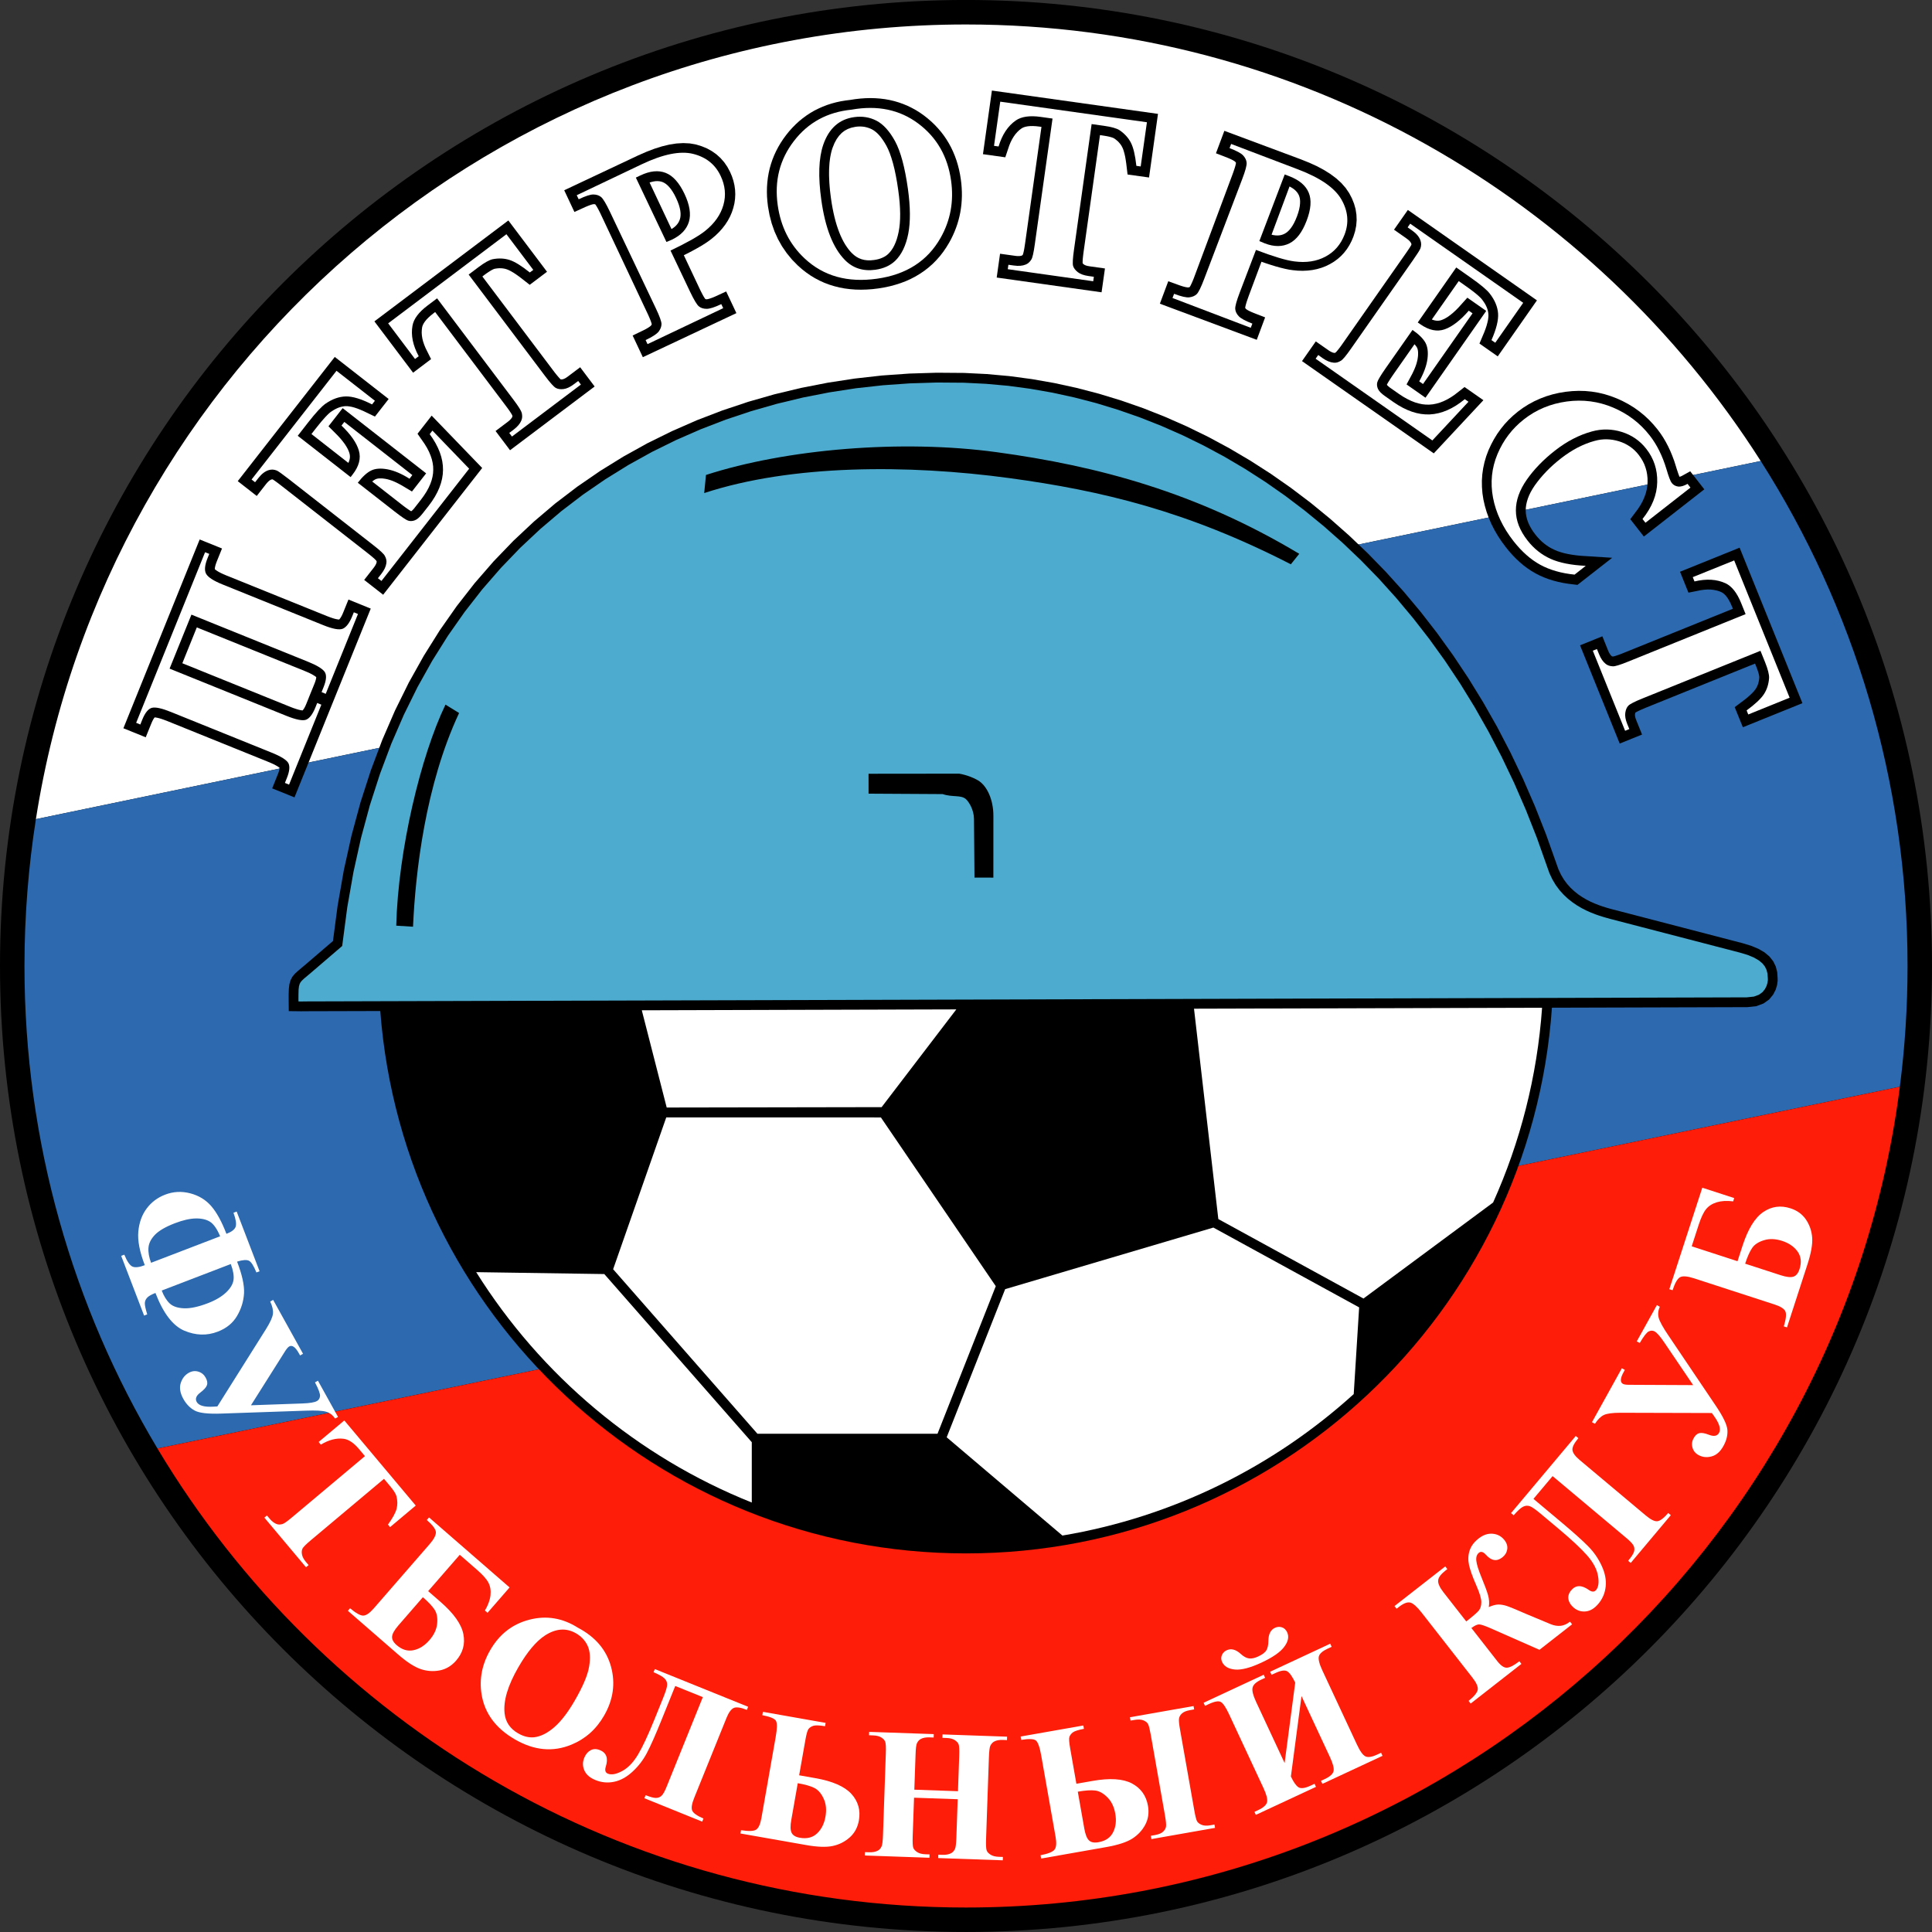 <?xml version="1.0" encoding="UTF-8"?>
<svg xmlns="http://www.w3.org/2000/svg" xmlns:xlink="http://www.w3.org/1999/xlink" width="296.69pt" height="296.69pt" viewBox="0 0 296.69 296.69" version="1.1">
<rect x="0" y="0" width="296.69" height="296.69" fill="#333333" stroke="none"/>
<g id="surface1">
<path style=" stroke:none;fill-rule:nonzero;fill:rgb(100%,100%,100%);fill-opacity:1;" d="M 3.77 129.859 C 12.883 58.172 74.121 2.727 148.277 2.727 C 198.559 2.727 249.352 35.961 275.531 74.711 "/>
<path style=" stroke:none;fill-rule:nonzero;fill:rgb(0%,0%,0%);fill-opacity:1;" d="M 148.348 -0.004 C 230.262 -0.004 296.691 66.43 296.691 148.344 C 296.691 230.258 230.262 296.688 148.348 296.688 C 66.43 296.688 0 230.258 0 148.344 C 0 66.43 66.43 -0.004 148.348 -0.004 "/>
<path style=" stroke:none;fill-rule:nonzero;fill:rgb(100%,100%,100%);fill-opacity:1;" d="M 148.348 3.758 C 76.176 3.758 16.344 56.66 5.512 125.793 L 270.387 70.793 C 244.723 30.496 199.652 3.758 148.348 3.758 "/>
<path style=" stroke:none;fill-rule:nonzero;fill:rgb(17.651%,41.185%,68.164%);fill-opacity:1;" d="M 292.934 148.344 C 292.934 119.809 284.66 93.203 270.387 70.793 L 5.512 125.793 C 4.359 133.141 3.758 140.672 3.758 148.344 C 3.758 175.426 11.215 200.77 24.18 222.441 L 291.754 166.883 C 292.531 160.812 292.934 154.625 292.934 148.344 "/>
<path style=" stroke:none;fill-rule:nonzero;fill:rgb(99.609%,11.377%,3.137%);fill-opacity:1;" d="M 24.18 222.441 C 49.43 264.656 95.59 292.93 148.348 292.93 C 221.906 292.93 282.648 237.969 291.754 166.883 "/>
<path style=" stroke:none;fill-rule:nonzero;fill:rgb(0%,0%,0%);fill-opacity:1;" d="M 272.98 150.176 L 272.918 149.293 L 272.699 148.422 L 272.301 147.613 L 271.723 146.883 L 270.961 146.246 L 270.023 145.703 L 268.902 145.238 L 267.594 144.84 L 247.629 139.648 L 247.168 139.523 L 246.652 139.375 L 246.098 139.199 L 245.504 138.992 L 244.891 138.75 L 244.262 138.473 L 243.625 138.148 L 242.992 137.773 L 242.371 137.355 L 241.77 136.875 L 241.195 136.344 L 240.656 135.742 L 240.16 135.074 L 239.719 134.336 L 239.332 133.516 L 238.996 132.57 L 237.418 128.129 L 235.711 123.805 L 233.887 119.609 L 231.949 115.547 L 229.902 111.613 L 227.746 107.816 L 225.492 104.148 L 223.137 100.617 L 220.691 97.219 L 218.156 93.953 L 215.535 90.824 L 212.828 87.832 L 210.051 84.977 L 207.195 82.254 L 204.273 79.672 L 201.285 77.223 L 198.238 74.918 L 195.137 72.75 L 191.98 70.723 L 188.773 68.832 L 185.527 67.082 L 182.238 65.477 L 178.914 64.012 L 175.559 62.684 L 172.172 61.504 L 168.766 60.465 L 165.34 59.57 L 161.898 58.82 L 158.445 58.215 L 154.984 57.754 L 151.523 57.441 L 148.062 57.27 L 143.848 57.238 L 139.641 57.367 L 135.441 57.664 L 131.266 58.133 L 127.117 58.77 L 123.004 59.574 L 118.93 60.551 L 114.902 61.703 L 110.93 63.031 L 107.02 64.531 L 103.18 66.215 L 99.414 68.07 L 95.734 70.113 L 92.145 72.332 L 88.648 74.738 L 85.258 77.324 L 81.984 80.102 L 78.828 83.062 L 75.793 86.215 L 72.895 89.551 L 70.137 93.082 L 67.527 96.805 L 65.074 100.719 L 62.777 104.824 L 60.652 109.129 L 58.703 113.629 L 56.938 118.328 L 55.359 123.223 L 53.98 128.316 L 52.805 133.613 L 51.844 139.109 L 51.133 144.508 L 46.836 148.191 L 46.219 148.707 L 45.703 149.145 L 45.262 149.555 L 44.887 150.012 L 44.609 150.547 L 44.438 151.16 L 44.355 151.863 L 44.328 152.695 L 44.328 153.367 L 44.344 155.273 L 46.246 155.297 L 46.906 155.289 L 58.398 155.258 C 61.93 201.84 100.859 238.551 148.344 238.551 C 196.004 238.551 235.035 201.57 238.324 154.75 L 268.328 154.664 L 269.684 154.52 L 270.812 154.102 L 271.684 153.484 L 272.293 152.742 L 272.688 151.977 L 272.902 151.25 L 272.988 150.621 "/>
<path style=" stroke:none;fill-rule:nonzero;fill:rgb(100%,100%,100%);fill-opacity:1;" d="M 146.859 155.008 L 135.387 170.02 L 102.383 170.078 L 98.559 155.145 Z M 146.859 155.008 "/>
<path style=" stroke:none;fill-rule:nonzero;fill:rgb(100%,100%,100%);fill-opacity:1;" d="M 115.449 230.738 C 97.871 223.707 83.062 211.215 73.129 195.359 L 92.801 195.652 L 115.449 221.473 "/>
<path style=" stroke:none;fill-rule:nonzero;fill:rgb(100%,100%,100%);fill-opacity:1;" d="M 116.312 220.172 L 94.156 194.91 L 102.316 171.594 L 135.277 171.602 L 152.918 197.512 L 143.973 220.172 "/>
<path style=" stroke:none;fill-rule:nonzero;fill:rgb(100%,100%,100%);fill-opacity:1;" d="M 207.887 214.086 C 195.613 225.207 180.203 232.941 163.152 235.809 L 145.379 220.719 L 154.359 197.969 L 186.332 188.512 L 208.719 200.77 "/>
<path style=" stroke:none;fill-rule:nonzero;fill:rgb(100%,100%,100%);fill-opacity:1;" d="M 229.289 184.668 L 209.383 199.41 L 187.094 187.207 L 183.359 154.902 L 236.812 154.754 C 236.059 165.348 233.445 175.426 229.289 184.668 "/>
<path style=" stroke:none;fill-rule:nonzero;fill:rgb(29.81%,66.992%,80.859%);fill-opacity:1;" d="M 271.426 150.934 L 271.484 150.527 L 271.48 150.242 L 271.43 149.531 L 271.281 148.941 L 271.027 148.422 L 270.641 147.938 L 270.098 147.484 L 269.355 147.055 L 268.395 146.652 L 267.188 146.289 L 247.238 141.102 L 246.762 140.969 L 246.219 140.812 L 245.621 140.625 L 244.98 140.402 L 244.309 140.137 L 243.613 139.828 L 242.902 139.465 L 242.188 139.047 L 241.48 138.566 L 240.785 138.016 L 240.121 137.395 L 239.488 136.695 L 238.91 135.914 L 238.391 135.047 L 237.938 134.086 L 237.578 133.074 L 236.012 128.656 L 234.324 124.379 L 232.52 120.234 L 230.602 116.219 L 228.578 112.336 L 226.449 108.582 L 224.223 104.961 L 221.902 101.473 L 219.488 98.121 L 216.984 94.902 L 214.398 91.812 L 211.734 88.859 L 208.992 86.043 L 206.18 83.363 L 203.297 80.816 L 200.355 78.406 L 197.355 76.133 L 194.297 73.996 L 191.191 72 L 188.035 70.141 L 184.84 68.422 L 181.605 66.84 L 178.336 65.398 L 175.031 64.094 L 171.703 62.934 L 168.355 61.91 L 164.988 61.035 L 161.605 60.297 L 158.215 59.703 L 154.816 59.246 L 151.418 58.941 L 148.02 58.773 L 143.863 58.742 L 139.715 58.871 L 135.578 59.164 L 131.465 59.621 L 127.379 60.25 L 123.324 61.043 L 119.312 62.008 L 115.348 63.141 L 111.438 64.445 L 107.594 65.926 L 103.816 67.578 L 100.113 69.402 L 96.492 71.41 L 92.965 73.594 L 89.531 75.953 L 86.203 78.496 L 82.984 81.227 L 79.883 84.133 L 76.906 87.23 L 74.055 90.508 L 71.348 93.98 L 68.781 97.637 L 66.367 101.484 L 64.109 105.527 L 62.02 109.762 L 60.098 114.195 L 58.359 118.824 L 56.801 123.648 L 55.441 128.676 L 54.281 133.906 L 53.328 139.336 L 52.547 145.273 L 47.809 149.336 L 47.188 149.859 L 46.703 150.266 L 46.363 150.586 L 46.148 150.848 L 46.016 151.105 L 45.914 151.453 L 45.855 151.973 L 45.836 152.719 L 45.832 153.367 L 45.836 153.789 L 46.246 153.797 L 46.898 153.785 L 268.242 153.16 L 269.34 153.043 L 270.105 152.762 L 270.648 152.371 L 271.027 151.91 L 271.281 151.414 "/>
<path style=" stroke:none;fill-rule:nonzero;fill:rgb(0%,0%,0%);fill-opacity:1;" d="M 108.141 75.719 C 121.574 71.309 139.402 71.305 155.023 73.422 C 169.172 75.344 182.273 78.461 198.23 86.656 L 199.52 85.047 C 183.75 75.59 168.566 71.551 153.035 69.438 C 138.441 67.449 120.766 68.941 108.414 72.938 "/>
<path style=" stroke:none;fill-rule:nonzero;fill:rgb(0%,0%,0%);fill-opacity:1;" d="M 68.41 108.207 C 64.629 116.047 61.145 130.547 60.848 142.152 L 63.426 142.312 C 63.805 133.848 65.332 120.539 70.5 109.496 "/>
<path style=" stroke:none;fill-rule:nonzero;fill:rgb(0%,0%,0%);fill-opacity:1;" d="M 133.383 121.879 L 144.758 121.945 C 146.273 122.461 147.562 122.035 148.332 122.719 C 148.797 123.137 149.559 124.359 149.57 125.754 L 149.648 134.77 L 152.547 134.773 L 152.551 125.281 C 152.555 122.816 151.578 120.684 150.219 119.855 C 149.559 119.453 148.441 119.004 147.305 118.809 L 133.379 118.824 "/>
<path style=" stroke:none;fill-rule:nonzero;fill:rgb(100%,100%,100%);fill-opacity:1;" d="M 33.805 189.852 C 33.336 188.719 32.812 187.977 32.254 187.621 C 31.691 187.266 30.961 187.098 30.055 187.113 C 29.152 187.133 28.082 187.375 26.844 187.852 C 25.422 188.398 24.406 188.992 23.793 189.625 C 23.184 190.262 22.852 190.922 22.801 191.605 C 22.746 192.293 22.879 193.059 23.199 193.922 Z M 24.836 198.184 C 25.164 199.043 25.574 199.703 26.055 200.16 C 26.531 200.613 27.262 200.867 28.246 200.91 C 29.227 200.953 30.457 200.691 31.93 200.125 C 33.105 199.676 34.035 199.121 34.719 198.477 C 35.398 197.832 35.781 197.184 35.863 196.535 C 35.945 195.891 35.805 195.078 35.441 194.113 Z M 36.344 186.051 L 39.863 195.223 L 39.375 195.406 C 38.969 194.402 38.594 193.801 38.246 193.617 C 37.898 193.43 37.289 193.469 36.41 193.742 C 37.18 195.746 37.535 197.363 37.477 198.582 C 37.41 199.805 37.059 200.969 36.41 202.07 C 35.766 203.18 34.777 203.984 33.441 204.496 C 31.766 205.145 30.051 205.086 28.293 204.344 C 26.539 203.594 25.066 201.664 23.871 198.555 C 23.25 198.793 22.82 199.039 22.594 199.289 C 22.355 199.547 22.242 199.836 22.242 200.152 C 22.238 200.477 22.363 201.039 22.609 201.844 L 22.129 202.031 L 18.609 192.859 L 19.09 192.676 C 19.531 193.746 19.961 194.359 20.379 194.52 C 20.797 194.68 21.414 194.605 22.234 194.289 C 21.445 192.234 21.113 190.512 21.242 189.125 C 21.367 187.738 21.797 186.562 22.523 185.586 C 23.246 184.617 24.199 183.902 25.363 183.457 C 26.613 182.977 27.895 182.91 29.215 183.254 C 30.531 183.598 31.605 184.254 32.445 185.223 C 33.281 186.191 34.059 187.613 34.773 189.477 C 35.57 189.172 36.039 188.809 36.188 188.387 C 36.332 187.961 36.223 187.246 35.855 186.238 "/>
<path style=" stroke:none;fill-rule:nonzero;fill:rgb(100%,100%,100%);fill-opacity:1;" d="M 48.828 212.031 L 51.91 217.594 L 51.453 217.844 C 51.09 217.297 50.621 216.945 50.051 216.785 C 49.48 216.625 48.465 216.574 47 216.629 L 33.988 217.078 C 31.957 217.152 30.59 216.996 29.887 216.609 C 29.18 216.223 28.602 215.625 28.148 214.812 C 27.656 213.922 27.527 213.113 27.754 212.391 C 27.984 211.672 28.398 211.148 28.996 210.812 C 29.477 210.547 29.965 210.488 30.457 210.637 C 30.953 210.785 31.328 211.094 31.586 211.562 C 31.828 212 31.895 212.387 31.777 212.719 C 31.66 213.051 31.332 213.418 30.781 213.836 C 30.129 214.32 29.941 214.805 30.207 215.289 C 30.523 215.855 31.375 216.098 32.762 216.016 L 33.379 215.98 L 40.879 204.055 C 41.504 203.047 41.852 202.277 41.914 201.758 C 41.973 201.238 41.84 200.605 41.492 199.871 L 41.945 199.617 L 46.539 207.898 L 46.082 208.152 L 45.906 207.836 C 45.371 206.871 44.875 206.512 44.418 206.766 C 44.246 206.863 44.047 207.094 43.809 207.457 L 38.539 215.805 L 46.48 215.523 C 47.574 215.48 48.301 215.363 48.668 215.156 C 48.945 215.008 49.105 214.75 49.145 214.398 C 49.184 214.047 48.926 213.344 48.371 212.285 "/>
<path style=" stroke:none;fill-rule:nonzero;fill:rgb(100%,100%,100%);fill-opacity:1;" d="M 63.844 231.203 L 59.902 234.512 L 59.578 234.125 C 60.297 233.129 60.734 232.328 60.898 231.719 C 61.062 231.102 61.055 230.457 60.883 229.773 C 60.785 229.391 60.449 228.863 59.879 228.184 L 58.969 227.098 L 47.746 236.516 C 47.004 237.141 46.57 237.574 46.453 237.809 C 46.336 238.051 46.309 238.348 46.371 238.699 C 46.43 239.062 46.637 239.449 46.98 239.863 L 47.391 240.344 L 46.992 240.676 L 40.598 233.059 L 40.996 232.727 L 41.402 233.211 C 41.754 233.633 42.117 233.906 42.48 234.039 C 42.738 234.141 43.031 234.141 43.367 234.043 C 43.605 233.98 44.09 233.645 44.82 233.031 L 56.043 223.613 L 55.16 222.559 C 54.34 221.578 53.535 221.039 52.746 220.945 C 51.645 220.809 50.488 221.113 49.273 221.848 L 48.934 221.438 L 52.875 218.133 "/>
<path style=" stroke:none;fill-rule:nonzero;fill:rgb(100%,100%,100%);fill-opacity:1;" d="M 64.941 245.277 L 61.184 249.602 C 60.59 250.289 60.266 250.848 60.215 251.293 C 60.164 251.734 60.391 252.18 60.906 252.629 C 61.73 253.344 62.598 253.609 63.5 253.414 C 64.402 253.227 65.215 252.711 65.941 251.875 C 66.641 251.074 67.039 250.234 67.129 249.355 C 67.223 248.484 67.098 247.77 66.754 247.215 C 66.406 246.672 65.801 246.023 64.941 245.277 M 65.887 233.027 L 78.254 243.777 L 74.871 247.668 L 74.469 247.32 C 74.961 246.484 75.242 245.703 75.324 244.977 C 75.402 244.242 75.293 243.602 75.008 243.047 C 74.723 242.496 74.129 241.824 73.223 241.043 L 70.605 238.762 L 65.75 244.344 L 67.645 245.992 C 69.688 247.77 70.859 249.418 71.156 250.941 C 71.457 252.461 71.082 253.82 70.039 255.016 C 69.328 255.832 68.48 256.336 67.5 256.523 C 66.52 256.707 65.547 256.637 64.586 256.309 C 63.625 255.98 62.465 255.227 61.109 254.047 L 53.422 247.363 L 53.762 246.977 C 54.66 247.73 55.332 248.105 55.777 248.102 C 56.219 248.098 56.766 247.723 57.414 246.977 L 65.945 237.164 C 66.652 236.352 66.977 235.719 66.934 235.254 C 66.887 234.797 66.422 234.188 65.543 233.422 "/>
<path style=" stroke:none;fill-rule:nonzero;fill:rgb(100%,100%,100%);fill-opacity:1;" d="M 88.465 250.828 C 86.957 249.957 85.371 250.07 83.695 251.152 C 82.332 252.043 80.965 253.672 79.602 256.031 C 77.98 258.84 77.277 261.195 77.488 263.109 C 77.633 264.445 78.328 265.469 79.566 266.184 C 80.398 266.664 81.211 266.863 82.004 266.789 C 83.008 266.676 84.039 266.172 85.098 265.258 C 86.148 264.355 87.203 262.984 88.258 261.16 C 89.516 258.984 90.254 257.238 90.469 255.926 C 90.688 254.613 90.613 253.555 90.242 252.742 C 89.871 251.941 89.281 251.301 88.465 250.828 M 88.762 249.969 C 91.441 251.383 93.129 253.379 93.832 255.945 C 94.527 258.52 94.176 261.023 92.762 263.469 C 91.559 265.555 89.891 267.039 87.754 267.918 C 84.918 269.09 82.027 268.82 79.074 267.113 C 76.117 265.406 74.406 263.086 73.945 260.141 C 73.586 257.82 74.027 255.566 75.285 253.395 C 76.695 250.949 78.703 249.395 81.305 248.727 C 83.91 248.055 86.395 248.469 88.762 249.969 "/>
<path style=" stroke:none;fill-rule:nonzero;fill:rgb(100%,100%,100%);fill-opacity:1;" d="M 114.691 262.582 C 113.738 262.199 113.062 262.102 112.664 262.293 C 112.262 262.484 111.898 262.992 111.566 263.812 L 106.617 276.062 C 106.238 276.996 106.133 277.656 106.301 278.047 C 106.465 278.434 107.039 278.844 108.027 279.262 L 107.832 279.742 L 98.953 276.148 L 99.148 275.676 C 99.855 275.961 100.379 276.102 100.715 276.102 C 101.051 276.105 101.344 275.992 101.578 275.777 C 101.816 275.562 102.074 275.113 102.352 274.426 L 107.93 260.621 L 103.695 258.91 L 101.57 264.172 C 100.684 266.371 99.953 268.023 99.375 269.129 C 98.805 270.238 98.059 271.215 97.156 272.047 C 96.25 272.891 95.305 273.41 94.324 273.617 C 93.344 273.824 92.387 273.742 91.453 273.363 C 90.602 273.02 90.035 272.531 89.746 271.895 C 89.461 271.262 89.449 270.617 89.715 269.953 C 89.934 269.406 90.258 269.02 90.688 268.785 C 91.113 268.547 91.594 268.543 92.129 268.762 C 93.129 269.164 93.43 270.004 93.031 271.285 C 92.852 271.855 92.957 272.215 93.348 272.375 C 93.891 272.598 94.617 272.469 95.531 271.98 C 96.441 271.496 97.254 270.652 97.973 269.453 C 98.688 268.254 99.535 266.434 100.52 264 L 101.863 260.676 C 102.242 259.734 102.441 259.078 102.453 258.719 C 102.461 258.355 102.328 258.031 102.055 257.758 C 101.777 257.48 101.219 257.16 100.363 256.797 L 100.559 256.312 L 114.887 262.102 "/>
<path style=" stroke:none;fill-rule:nonzero;fill:rgb(100%,100%,100%);fill-opacity:1;" d="M 122.508 273.84 L 121.516 279.48 C 121.355 280.375 121.367 281.023 121.555 281.43 C 121.738 281.836 122.164 282.102 122.836 282.219 C 123.91 282.406 124.789 282.191 125.465 281.559 C 126.141 280.926 126.57 280.07 126.762 278.984 C 126.949 277.934 126.859 277.012 126.484 276.211 C 126.117 275.41 125.641 274.863 125.059 274.57 C 124.48 274.277 123.629 274.035 122.508 273.84 M 122.723 272.625 L 125.188 273.059 C 127.859 273.527 129.711 274.344 130.754 275.492 C 131.793 276.641 132.172 277.996 131.895 279.562 C 131.707 280.629 131.238 281.496 130.492 282.16 C 129.746 282.824 128.879 283.266 127.883 283.477 C 126.895 283.691 125.508 283.645 123.738 283.328 L 113.707 281.562 L 113.797 281.055 C 114.961 281.238 115.727 281.215 116.105 280.98 C 116.48 280.75 116.758 280.148 116.93 279.176 L 119.121 266.738 C 119.355 265.418 119.363 264.582 119.145 264.238 C 118.926 263.898 118.23 263.617 117.066 263.395 L 117.16 262.879 L 126.789 264.578 L 126.699 265.09 C 125.812 264.941 125.215 264.922 124.895 265.027 C 124.578 265.133 124.336 265.293 124.168 265.5 C 124.008 265.703 123.844 266.262 123.684 267.176 "/>
<path style=" stroke:none;fill-rule:nonzero;fill:rgb(100%,100%,100%);fill-opacity:1;" d="M 140.367 276.066 L 140.16 281.945 C 140.129 282.918 140.156 283.523 140.254 283.77 C 140.355 284.02 140.559 284.238 140.863 284.43 C 141.172 284.629 141.59 284.734 142.121 284.754 L 142.75 284.773 L 142.73 285.289 L 132.809 284.941 L 132.824 284.426 L 133.457 284.445 C 134.008 284.465 134.453 284.383 134.797 284.199 C 135.043 284.078 135.238 283.859 135.379 283.547 C 135.492 283.328 135.566 282.742 135.598 281.785 L 136.031 269.297 C 136.066 268.332 136.035 267.723 135.938 267.473 C 135.848 267.227 135.645 267.008 135.34 266.816 C 135.035 266.625 134.613 266.52 134.086 266.5 L 133.453 266.477 L 133.469 265.957 L 143.395 266.301 L 143.379 266.824 L 142.746 266.801 C 142.199 266.781 141.75 266.863 141.406 267.047 C 141.16 267.172 140.961 267.387 140.812 267.703 C 140.699 267.922 140.629 268.508 140.598 269.461 L 140.41 274.836 L 147.113 275.07 L 147.301 269.691 C 147.336 268.723 147.305 268.113 147.211 267.867 C 147.113 267.621 146.91 267.402 146.605 267.211 C 146.289 267.016 145.871 266.91 145.34 266.895 L 144.719 266.871 L 144.738 266.348 L 154.656 266.695 L 154.637 267.219 L 154.02 267.195 C 153.461 267.176 153.012 267.254 152.68 267.438 C 152.434 267.566 152.234 267.781 152.078 268.094 C 151.973 268.316 151.898 268.898 151.863 269.852 L 151.43 282.34 C 151.395 283.309 151.426 283.918 151.52 284.164 C 151.613 284.414 151.816 284.629 152.129 284.824 C 152.441 285.02 152.855 285.125 153.395 285.145 L 154.012 285.164 L 153.992 285.68 L 144.074 285.336 L 144.094 284.82 L 144.711 284.84 C 145.27 284.859 145.719 284.773 146.055 284.59 C 146.297 284.473 146.496 284.254 146.652 283.938 C 146.762 283.719 146.832 283.137 146.867 282.18 L 147.07 276.301 "/>
<path style=" stroke:none;fill-rule:nonzero;fill:rgb(100%,100%,100%);fill-opacity:1;" d="M 186.496 280.191 L 185.895 280.297 C 185.32 280.402 184.859 280.375 184.508 280.223 C 184.152 280.07 183.918 279.875 183.801 279.633 C 183.684 279.391 183.547 278.836 183.395 277.961 L 181.223 265.656 C 181.066 264.793 181.012 264.219 181.055 263.93 C 181.09 263.648 181.242 263.375 181.5 263.133 C 181.762 262.887 182.188 262.715 182.777 262.613 L 183.379 262.504 L 183.289 261.992 L 173.523 263.711 L 173.613 264.227 L 174.223 264.121 C 174.789 264.02 175.254 264.047 175.609 264.195 C 175.961 264.348 176.199 264.539 176.312 264.781 C 176.434 265.02 176.57 265.574 176.727 266.453 L 178.895 278.754 C 179.047 279.621 179.102 280.199 179.062 280.484 C 179.023 280.773 178.875 281.035 178.609 281.285 C 178.355 281.523 177.93 281.703 177.34 281.809 L 176.73 281.914 L 176.82 282.422 L 186.59 280.699 Z M 165.512 275.141 L 166.508 280.785 C 166.664 281.68 166.895 282.285 167.211 282.602 C 167.523 282.922 168.016 283.023 168.688 282.902 C 169.762 282.715 170.512 282.211 170.93 281.383 C 171.348 280.562 171.465 279.609 171.27 278.52 C 171.086 277.473 170.684 276.633 170.062 276.012 C 169.441 275.387 168.805 275.031 168.16 274.961 C 167.516 274.883 166.633 274.945 165.512 275.141 M 165.297 273.926 L 167.766 273.492 C 170.434 273.02 172.453 273.152 173.824 273.875 C 175.191 274.602 176.016 275.746 176.289 277.312 C 176.477 278.375 176.336 279.352 175.863 280.234 C 175.387 281.113 174.719 281.82 173.859 282.363 C 173.004 282.902 171.684 283.328 169.906 283.645 L 159.887 285.41 L 159.793 284.902 C 160.949 284.676 161.66 284.391 161.938 284.039 C 162.215 283.699 162.27 283.039 162.098 282.062 L 159.902 269.629 C 159.672 268.309 159.391 267.52 159.066 267.273 C 158.746 267.027 157.996 267 156.824 267.188 L 156.734 266.672 L 166.363 264.977 L 166.457 265.488 C 165.574 265.656 165.004 265.84 164.738 266.047 C 164.477 266.254 164.309 266.484 164.223 266.738 C 164.137 266.984 164.18 267.566 164.34 268.48 "/>
<path style=" stroke:none;fill-rule:nonzero;fill:rgb(100%,100%,100%);fill-opacity:1;" d="M 198.902 258.395 L 197.273 270.742 L 192.875 261.309 C 192.422 260.332 192.246 259.621 192.355 259.16 C 192.457 258.707 192.902 258.297 193.684 257.934 L 194.281 257.656 L 194.059 257.184 L 184.832 261.488 L 185.051 261.961 L 185.621 261.695 C 186.527 261.27 187.152 261.164 187.492 261.375 C 187.84 261.586 188.258 262.207 188.738 263.238 L 194.016 274.562 C 194.496 275.59 194.68 276.316 194.574 276.754 C 194.465 277.191 194.012 277.598 193.211 277.973 L 192.641 278.238 L 192.855 278.703 L 202.09 274.402 L 201.871 273.934 L 201.273 274.211 C 200.375 274.629 199.742 274.707 199.367 274.441 C 198.996 274.176 198.625 273.633 198.238 272.809 L 199.867 260.461 L 204.223 269.805 C 204.703 270.832 204.887 271.555 204.789 271.992 C 204.684 272.426 204.238 272.832 203.43 273.207 L 202.859 273.477 L 203.078 273.941 L 212.309 269.637 L 212.09 269.168 L 211.488 269.445 C 210.707 269.812 210.113 269.906 209.707 269.73 C 209.305 269.551 208.855 268.934 208.363 267.871 L 203.082 256.551 C 202.598 255.52 202.418 254.789 202.535 254.359 C 202.648 253.938 203.105 253.539 203.902 253.168 L 204.496 252.891 L 204.277 252.418 L 195.047 256.723 L 195.27 257.195 L 195.84 256.93 C 196.703 256.527 197.316 256.434 197.688 256.664 C 198.055 256.891 198.457 257.465 198.902 258.395 M 193.727 255.316 C 191.996 256.125 190.629 256.477 189.633 256.383 C 188.637 256.285 187.988 255.895 187.672 255.219 C 187.512 254.871 187.496 254.527 187.633 254.188 C 187.773 253.844 188.02 253.59 188.379 253.422 C 189.066 253.105 189.797 253.301 190.574 254.02 C 191.004 254.406 191.418 254.629 191.816 254.68 C 192.211 254.727 192.68 254.629 193.215 254.379 C 193.84 254.09 194.258 253.773 194.465 253.445 C 194.668 253.109 194.777 252.621 194.781 251.977 C 194.789 250.957 195.121 250.289 195.785 249.98 C 196.141 249.812 196.492 249.789 196.855 249.902 C 197.211 250.012 197.48 250.273 197.664 250.664 C 197.973 251.328 197.832 252.066 197.227 252.879 C 196.633 253.695 195.465 254.508 193.727 255.316 "/>
<path style=" stroke:none;fill-rule:nonzero;fill:rgb(100%,100%,100%);fill-opacity:1;" d="M 214.148 246.637 L 221.941 240.551 L 222.262 240.961 L 222.008 241.156 C 221.273 241.734 220.883 242.246 220.852 242.711 C 220.812 243.172 221.086 243.773 221.672 244.527 L 225.168 249 C 226.195 248.195 226.84 247.637 227.094 247.324 C 227.348 247.016 227.477 246.586 227.48 246.047 C 227.484 245.504 227.234 244.66 226.73 243.512 C 226.141 242.168 225.766 241.113 225.594 240.344 C 225.426 239.574 225.453 238.84 225.672 238.145 C 225.895 237.441 226.352 236.816 227.07 236.258 C 227.773 235.703 228.504 235.465 229.238 235.531 C 229.98 235.602 230.582 235.93 231.039 236.516 C 231.395 236.973 231.535 237.445 231.457 237.934 C 231.379 238.422 231.125 238.836 230.699 239.168 C 229.855 239.824 229.027 239.691 228.199 238.773 C 227.789 238.312 227.43 238.199 227.121 238.445 C 226.793 238.699 226.652 239.109 226.711 239.668 C 226.77 240.23 227.039 241.098 227.527 242.281 C 228.004 243.438 228.336 244.328 228.512 244.953 C 228.691 245.578 228.73 246.188 228.629 246.793 C 229.191 246.539 229.676 246.41 230.082 246.402 C 230.484 246.398 230.906 246.465 231.355 246.609 C 231.801 246.754 232.844 247.18 234.488 247.898 L 238.141 249.422 C 238.691 249.648 239.207 249.723 239.688 249.668 C 240.168 249.605 240.641 249.395 241.102 249.031 L 241.422 249.438 L 236.41 253.355 L 228.844 250.02 C 227.988 249.648 227.422 249.461 227.148 249.453 C 226.875 249.441 226.477 249.625 225.953 250.004 L 229.91 255.07 C 230.477 255.793 230.98 256.137 231.434 256.102 C 231.891 256.062 232.52 255.738 233.32 255.113 L 233.637 255.52 L 225.844 261.609 L 225.527 261.199 C 226.375 260.512 226.84 259.945 226.926 259.496 C 227.004 259.043 226.738 258.426 226.121 257.637 L 218.301 247.629 C 217.613 246.75 217.047 246.246 216.602 246.109 C 216.148 245.977 215.547 246.203 214.789 246.797 L 214.469 247.047 "/>
<path style=" stroke:none;fill-rule:nonzero;fill:rgb(100%,100%,100%);fill-opacity:1;" d="M 242.383 220.855 C 241.723 221.641 241.418 222.254 241.477 222.691 C 241.535 223.133 241.906 223.637 242.582 224.207 L 252.703 232.699 C 253.477 233.348 254.07 233.652 254.492 233.613 C 254.91 233.578 255.48 233.156 256.184 232.348 L 256.578 232.68 L 250.422 240.016 L 250.027 239.684 C 250.52 239.098 250.812 238.645 250.918 238.324 C 251.023 238.004 251.008 237.691 250.879 237.402 C 250.742 237.109 250.398 236.727 249.832 236.25 L 238.426 226.68 L 235.488 230.176 L 239.84 233.824 C 241.652 235.352 243 236.555 243.871 237.441 C 244.754 238.328 245.449 239.336 245.965 240.457 C 246.484 241.578 246.688 242.637 246.578 243.633 C 246.477 244.633 246.102 245.516 245.453 246.289 C 244.863 246.992 244.227 247.383 243.527 247.457 C 242.836 247.531 242.219 247.344 241.676 246.887 C 241.223 246.508 240.949 246.082 240.863 245.602 C 240.77 245.125 240.91 244.664 241.281 244.219 C 241.977 243.395 242.863 243.371 243.965 244.145 C 244.449 244.492 244.824 244.504 245.098 244.18 C 245.477 243.73 245.578 243 245.395 241.984 C 245.219 240.965 244.668 239.934 243.746 238.879 C 242.828 237.828 241.359 236.457 239.352 234.77 L 236.602 232.465 C 235.828 231.812 235.262 231.418 234.922 231.297 C 234.578 231.18 234.23 231.207 233.887 231.383 C 233.535 231.559 233.059 231.996 232.445 232.695 L 232.047 232.359 L 241.984 220.52 "/>
<path style=" stroke:none;fill-rule:nonzero;fill:rgb(100%,100%,100%);fill-opacity:1;" d="M 251.352 205.984 L 254.438 200.422 L 254.891 200.676 C 254.621 201.273 254.57 201.859 254.734 202.422 C 254.902 202.992 255.398 203.887 256.219 205.094 L 263.496 215.891 C 264.637 217.578 265.227 218.82 265.273 219.621 C 265.32 220.426 265.121 221.23 264.664 222.047 C 264.176 222.938 263.559 223.477 262.824 223.66 C 262.094 223.852 261.43 223.777 260.828 223.445 C 260.348 223.176 260.039 222.797 259.906 222.297 C 259.766 221.801 259.828 221.324 260.09 220.855 C 260.332 220.414 260.625 220.156 260.969 220.078 C 261.312 220.004 261.801 220.086 262.445 220.336 C 263.203 220.629 263.711 220.531 263.984 220.047 C 264.297 219.48 264.051 218.629 263.246 217.5 L 262.887 216.992 L 248.801 216.953 C 247.613 216.957 246.777 217.07 246.305 217.293 C 245.828 217.516 245.367 217.965 244.93 218.648 L 244.473 218.398 L 249.062 210.117 L 249.52 210.371 L 249.344 210.688 C 248.809 211.648 248.766 212.258 249.227 212.516 C 249.398 212.609 249.699 212.656 250.133 212.66 L 260.012 212.707 L 255.555 206.125 C 254.941 205.219 254.453 204.664 254.09 204.461 C 253.812 204.309 253.512 204.305 253.191 204.461 C 252.871 204.613 252.414 205.207 251.809 206.238 "/>
<path style=" stroke:none;fill-rule:nonzero;fill:rgb(100%,100%,100%);fill-opacity:1;" d="M 267.996 194.059 L 273.445 195.828 C 274.309 196.109 274.953 196.188 275.383 196.059 C 275.809 195.934 276.133 195.551 276.344 194.898 C 276.68 193.863 276.586 192.961 276.055 192.203 C 275.52 191.449 274.734 190.906 273.684 190.562 C 272.672 190.234 271.742 190.191 270.898 190.453 C 270.059 190.703 269.445 191.102 269.078 191.637 C 268.707 192.168 268.348 192.977 267.996 194.059 M 256.352 197.977 L 261.414 182.391 L 266.316 183.984 L 266.152 184.492 C 265.195 184.363 264.367 184.414 263.664 184.621 C 262.961 184.836 262.41 185.184 262.012 185.664 C 261.613 186.145 261.23 186.953 260.859 188.09 L 259.789 191.391 L 266.824 193.68 L 267.598 191.293 C 268.438 188.715 269.5 186.992 270.781 186.125 C 272.062 185.254 273.461 185.07 274.973 185.562 C 276 185.895 276.797 186.48 277.352 187.309 C 277.906 188.145 278.219 189.062 278.289 190.078 C 278.363 191.086 278.121 192.453 277.566 194.16 L 274.422 203.848 L 273.93 203.688 C 274.273 202.566 274.355 201.805 274.176 201.391 C 274 200.988 273.445 200.629 272.504 200.324 L 260.141 196.305 C 259.113 195.973 258.402 195.918 257.992 196.141 C 257.594 196.367 257.211 197.027 256.848 198.137 "/>
<path style=" stroke:none;fill-rule:nonzero;fill:rgb(0%,0%,0%);fill-opacity:1;" d="M 48.562 104.008 L 48.547 104.16 L 48.5 104.379 L 48.418 104.656 L 48.289 105 L 47.426 107.121 L 47.43 107.121 L 47.039 108.09 L 46.906 108.398 L 46.785 108.641 L 46.672 108.832 L 46.57 108.977 L 46.492 109.07 L 46.469 109.094 L 46.375 109.09 L 46.148 109.055 L 45.84 108.984 L 45.465 108.871 L 45.027 108.723 L 44.52 108.527 L 28 101.852 L 30.223 96.348 L 46.742 103.02 L 47.176 103.203 L 47.551 103.371 L 47.875 103.535 L 48.141 103.688 L 48.355 103.824 L 48.512 103.938 L 48.562 103.984 Z M 52.727 94.008 L 52.586 94.34 L 52.457 94.602 L 52.336 94.812 L 52.223 94.977 L 52.133 95.086 L 52.082 95.137 L 51.984 95.133 L 51.762 95.102 L 51.461 95.039 L 51.09 94.93 L 50.656 94.781 L 50.148 94.586 L 34.742 88.363 L 34.293 88.172 L 33.91 87.992 L 33.59 87.824 L 33.332 87.668 L 33.141 87.535 L 33.02 87.434 L 32.992 87.402 L 32.988 87.379 L 32.992 87.266 L 33.02 87.09 L 33.074 86.855 L 33.16 86.574 L 33.285 86.23 L 34.094 84.23 L 30.664 82.844 L 18.949 111.836 L 22.379 113.223 L 23.238 111.105 L 23.379 110.781 L 23.504 110.531 L 23.621 110.34 L 23.715 110.211 L 23.758 110.164 L 23.922 110.184 L 24.16 110.227 L 24.465 110.301 L 24.824 110.41 L 25.234 110.555 L 25.703 110.734 L 41.109 116.961 L 41.602 117.168 L 42.02 117.359 L 42.367 117.539 L 42.641 117.699 L 42.84 117.836 L 42.93 117.91 L 42.922 118.004 L 42.902 118.164 L 42.852 118.371 L 42.773 118.629 L 42.652 118.941 L 41.797 121.066 L 45.223 122.449 L 50.855 108.504 L 51.309 107.383 L 56.934 93.461 L 53.512 92.07 "/>
<path style=" stroke:none;fill-rule:nonzero;fill:rgb(0%,0%,0%);fill-opacity:1;" d="M 64.117 66.609 L 65.211 68.18 L 65.582 68.793 L 65.887 69.387 L 66.129 69.969 L 66.316 70.531 L 66.441 71.078 L 66.516 71.617 L 66.531 72.148 L 66.504 72.68 L 66.418 73.219 L 66.281 73.762 L 66.082 74.324 L 65.82 74.906 L 65.496 75.5 L 65.105 76.105 L 64.637 76.746 L 63.723 77.914 L 63.586 78.09 L 63.469 78.223 L 63.367 78.328 L 63.277 78.41 L 63.211 78.469 L 63.18 78.488 L 63.168 78.492 L 63.137 78.504 L 63.133 78.504 L 63.109 78.492 L 62.965 78.406 L 62.762 78.273 L 62.508 78.098 L 62.211 77.883 L 61.871 77.629 L 61.488 77.328 L 57.16 73.945 L 57.219 73.895 L 57.395 73.762 L 57.547 73.664 L 57.66 73.602 L 57.766 73.559 L 57.895 73.52 L 58.047 73.488 L 58.227 73.469 L 58.441 73.465 L 58.684 73.469 L 58.949 73.5 L 59.238 73.543 L 59.539 73.609 L 59.852 73.699 L 60.188 73.812 L 60.535 73.953 L 60.902 74.121 L 61.285 74.316 L 61.688 74.535 L 63.262 75.48 L 65.441 72.691 L 52.621 62.676 L 50.441 65.465 L 51.867 66.891 L 52.277 67.34 L 52.637 67.777 L 52.945 68.188 L 53.199 68.582 L 53.402 68.945 L 53.555 69.289 L 53.66 69.594 L 53.719 69.855 L 53.738 70.102 L 53.727 70.352 L 53.672 70.617 L 53.578 70.91 L 53.496 71.086 L 47.828 66.652 L 48.504 65.785 L 48.926 65.258 L 49.309 64.789 L 49.664 64.379 L 49.98 64.023 L 50.266 63.73 L 50.508 63.496 L 50.707 63.324 L 50.867 63.211 L 51.176 63.008 L 51.477 62.836 L 51.773 62.691 L 52.055 62.578 L 52.332 62.492 L 52.605 62.426 L 52.867 62.387 L 53.125 62.371 L 53.387 62.379 L 53.691 62.418 L 54.043 62.484 L 54.445 62.594 L 54.887 62.742 L 55.371 62.934 L 55.898 63.164 L 57.578 63.973 L 59.684 61.273 L 51.41 54.812 L 36.512 73.887 L 39.426 76.164 L 40.855 74.336 L 41.008 74.152 L 41.141 74.012 L 41.262 73.895 L 41.367 73.805 L 41.469 73.742 L 41.559 73.688 L 41.637 73.652 L 41.715 73.629 L 41.742 73.621 L 41.766 73.617 L 41.785 73.613 L 41.801 73.613 L 41.855 73.621 L 41.898 73.637 L 41.957 73.672 L 42.086 73.754 L 42.258 73.875 L 42.469 74.027 L 42.715 74.211 L 42.992 74.422 L 43.309 74.668 L 56.434 84.922 L 56.773 85.191 L 57.07 85.434 L 57.316 85.645 L 57.516 85.824 L 57.664 85.973 L 57.758 86.07 L 57.777 86.094 L 57.781 86.102 L 57.816 86.164 L 57.836 86.211 L 57.844 86.238 L 57.848 86.254 L 57.848 86.266 L 57.828 86.367 L 57.809 86.445 L 57.781 86.535 L 57.73 86.641 L 57.664 86.773 L 57.586 86.906 L 57.488 87.047 L 57.363 87.219 L 55.926 89.055 L 58.84 91.332 L 74.047 71.867 L 66.289 63.828 "/>
<path style=" stroke:none;fill-rule:nonzero;fill:rgb(0%,0%,0%);fill-opacity:1;" d="M 87.227 57.805 L 87.059 57.926 L 86.914 58.02 L 86.785 58.098 L 86.668 58.152 L 86.566 58.195 L 86.484 58.227 L 86.422 58.242 L 86.352 58.254 L 86.27 58.258 L 86.195 58.262 L 86.141 58.262 L 86.102 58.258 L 86.094 58.25 L 85.984 58.145 L 85.832 57.98 L 85.648 57.77 L 85.434 57.512 L 85.191 57.207 L 84.922 56.852 L 74.074 42.457 L 74.371 42.23 L 74.691 41.996 L 74.98 41.801 L 75.238 41.633 L 75.465 41.496 L 75.652 41.398 L 75.805 41.328 L 75.91 41.289 L 75.977 41.273 L 76.211 41.234 L 76.465 41.203 L 76.707 41.191 L 76.938 41.195 L 77.16 41.211 L 77.375 41.242 L 77.582 41.285 L 77.781 41.344 L 77.992 41.422 L 78.238 41.531 L 78.523 41.684 L 78.84 41.867 L 79.191 42.098 L 79.57 42.363 L 79.984 42.672 L 81.348 43.738 L 84.004 41.734 L 78.066 33.855 L 57.496 49.352 L 63.438 57.234 L 66.199 55.148 L 65.355 53.457 L 65.145 52.945 L 64.977 52.453 L 64.859 51.984 L 64.789 51.535 L 64.758 51.102 L 64.773 50.688 L 64.82 50.293 L 64.871 50.082 L 64.957 49.867 L 65.086 49.625 L 65.262 49.363 L 65.496 49.074 L 65.793 48.77 L 66.148 48.449 L 66.578 48.105 L 66.824 47.918 L 77.672 62.312 L 77.934 62.664 L 78.156 62.973 L 78.344 63.246 L 78.488 63.469 L 78.594 63.648 L 78.656 63.766 L 78.668 63.797 L 78.68 63.848 L 78.688 63.902 L 78.688 63.969 L 78.68 63.988 L 78.637 64.082 L 78.594 64.156 L 78.539 64.234 L 78.465 64.324 L 78.371 64.43 L 78.262 64.539 L 78.129 64.656 L 77.965 64.785 L 76.102 66.188 L 78.324 69.141 L 91.316 59.352 L 89.094 56.398 "/>
<path style=" stroke:none;fill-rule:nonzero;fill:rgb(0%,0%,0%);fill-opacity:1;" d="M 101.246 27.832 L 101.512 27.883 L 101.754 27.961 L 101.992 28.074 L 102.234 28.227 L 102.488 28.434 L 102.746 28.695 L 103.016 29.023 L 103.289 29.418 L 103.559 29.879 L 103.824 30.406 L 104.066 30.953 L 104.254 31.465 L 104.387 31.934 L 104.473 32.359 L 104.512 32.742 L 104.512 33.078 L 104.48 33.375 L 104.414 33.648 L 104.316 33.91 L 104.195 34.152 L 104.039 34.383 L 103.848 34.609 L 103.617 34.828 L 103.336 35.039 L 103.121 35.18 L 99.754 28.031 L 99.926 27.973 L 100.309 27.879 L 100.648 27.824 L 100.961 27.812 Z M 109.809 45.543 L 109.504 45.672 L 109.23 45.773 L 108.996 45.852 L 108.801 45.91 L 108.652 45.941 L 108.566 45.957 L 108.465 45.957 L 108.414 45.949 L 108.371 45.941 L 108.344 45.934 L 108.32 45.926 L 108.289 45.887 L 108.195 45.754 L 108.07 45.559 L 107.926 45.305 L 107.762 44.988 L 107.574 44.621 L 107.371 44.195 L 105.012 39.191 L 105.496 38.953 L 106.309 38.531 L 107.047 38.125 L 107.719 37.738 L 108.316 37.363 L 108.852 36.996 L 109.312 36.645 L 109.898 36.148 L 110.441 35.621 L 110.934 35.066 L 111.379 34.488 L 111.77 33.883 L 112.109 33.254 L 112.391 32.602 L 112.613 31.926 L 112.781 31.234 L 112.879 30.535 L 112.914 29.836 L 112.883 29.137 L 112.785 28.441 L 112.625 27.754 L 112.398 27.07 L 112.109 26.391 L 111.703 25.633 L 111.215 24.922 L 110.652 24.277 L 110.02 23.703 L 109.324 23.211 L 108.57 22.793 L 107.762 22.461 L 106.887 22.191 L 105.938 22.023 L 104.922 21.973 L 103.871 22.035 L 102.785 22.203 L 101.656 22.477 L 100.48 22.848 L 99.266 23.312 L 98.008 23.863 L 86.645 29.219 L 88.211 32.551 L 89.926 31.77 L 90.238 31.641 L 90.52 31.531 L 90.754 31.449 L 90.941 31.395 L 91.082 31.363 L 91.16 31.352 L 91.262 31.352 L 91.32 31.359 L 91.371 31.371 L 91.395 31.379 L 91.41 31.387 L 91.414 31.387 L 91.445 31.422 L 91.535 31.555 L 91.66 31.75 L 91.805 32.008 L 91.973 32.324 L 92.16 32.691 L 92.359 33.113 L 99.359 47.973 L 99.559 48.398 L 99.723 48.773 L 99.859 49.102 L 99.965 49.379 L 100.035 49.598 L 100.078 49.75 L 100.086 49.785 L 100.086 49.789 L 100.078 49.812 L 100.062 49.852 L 100.039 49.895 L 100.012 49.938 L 99.977 49.988 L 99.949 50.02 L 99.898 50.066 L 99.785 50.156 L 99.621 50.27 L 99.41 50.402 L 99.156 50.547 L 98.852 50.703 L 97.152 51.523 L 98.719 54.852 L 113.086 48.086 L 111.516 44.758 "/>
<path style=" stroke:none;fill-rule:nonzero;fill:rgb(0%,0%,0%);fill-opacity:1;" d="M 129.305 36.652 L 129.086 36.184 L 128.879 35.676 L 128.68 35.141 L 128.492 34.574 L 128.316 33.977 L 128.152 33.348 L 128 32.684 L 127.859 31.988 L 127.73 31.266 L 127.617 30.512 L 127.535 29.875 L 127.461 29.254 L 127.406 28.652 L 127.363 28.07 L 127.336 27.512 L 127.316 26.973 L 127.316 26.449 L 127.324 25.953 L 127.352 25.477 L 127.383 25.016 L 127.434 24.582 L 127.492 24.164 L 127.566 23.773 L 127.648 23.398 L 127.742 23.047 L 127.84 22.738 L 128.145 21.984 L 128.484 21.355 L 128.859 20.836 L 129.266 20.41 L 129.707 20.07 L 130.199 19.805 L 130.754 19.605 L 131.398 19.469 L 131.73 19.434 L 132.074 19.422 L 132.406 19.438 L 132.719 19.473 L 133.027 19.539 L 133.328 19.625 L 133.625 19.734 L 133.906 19.867 L 134.172 20.023 L 134.438 20.219 L 134.715 20.457 L 134.992 20.742 L 135.277 21.082 L 135.562 21.473 L 135.852 21.918 L 136.133 22.402 L 136.398 22.941 L 136.652 23.559 L 136.898 24.273 L 137.137 25.082 L 137.363 25.98 L 137.57 26.969 L 137.766 28.051 L 137.941 29.215 L 138.066 30.195 L 138.156 31.125 L 138.211 32.004 L 138.234 32.832 L 138.223 33.605 L 138.18 34.328 L 138.105 34.996 L 138 35.617 L 137.867 36.195 L 137.715 36.73 L 137.539 37.219 L 137.348 37.656 L 137.141 38.051 L 136.914 38.395 L 136.68 38.699 L 136.426 38.973 L 136.234 39.141 L 136.02 39.301 L 135.785 39.441 L 135.52 39.57 L 135.234 39.688 L 134.926 39.785 L 134.586 39.867 L 134.23 39.926 L 133.672 39.98 L 133.176 39.973 L 132.719 39.914 L 132.297 39.805 L 131.898 39.648 L 131.52 39.441 L 131.156 39.176 L 130.781 38.832 L 130.523 38.551 L 130.266 38.234 L 130.016 37.883 L 129.77 37.508 L 129.531 37.094 Z M 147.68 28.816 L 147.629 28.176 L 147.547 27.523 L 147.426 26.773 L 147.273 26.035 L 147.09 25.32 L 146.875 24.613 L 146.629 23.934 L 146.352 23.27 L 146.047 22.625 L 145.703 21.996 L 145.336 21.391 L 144.934 20.805 L 144.504 20.242 L 144.039 19.699 L 143.551 19.18 L 143.031 18.68 L 142.484 18.207 L 141.906 17.75 L 141.301 17.32 L 140.68 16.93 L 140.039 16.578 L 139.387 16.258 L 138.715 15.977 L 138.031 15.734 L 137.336 15.527 L 136.621 15.359 L 135.895 15.227 L 135.16 15.137 L 134.41 15.082 L 133.648 15.062 L 132.883 15.082 L 132.102 15.137 L 131.312 15.227 L 130.566 15.344 L 129.871 15.43 L 129.133 15.551 L 128.414 15.707 L 127.703 15.898 L 127.012 16.121 L 126.34 16.379 L 125.688 16.672 L 125.055 16.988 L 124.438 17.348 L 123.844 17.738 L 123.27 18.16 L 122.719 18.609 L 122.188 19.098 L 121.68 19.613 L 121.191 20.156 L 120.727 20.734 L 120.289 21.332 L 119.887 21.941 L 119.52 22.562 L 119.188 23.195 L 118.887 23.848 L 118.621 24.512 L 118.395 25.184 L 118.199 25.871 L 118.043 26.57 L 117.922 27.277 L 117.836 27.996 L 117.785 28.719 L 117.77 29.457 L 117.789 30.195 L 117.848 30.945 L 117.938 31.719 L 118.176 33.035 L 118.508 34.312 L 118.938 35.539 L 119.465 36.707 L 120.09 37.82 L 120.812 38.871 L 121.621 39.859 L 122.52 40.773 L 123.145 41.328 L 123.789 41.832 L 124.453 42.297 L 125.141 42.715 L 125.852 43.09 L 126.582 43.422 L 127.336 43.707 L 128.105 43.945 L 128.895 44.145 L 129.699 44.297 L 130.523 44.402 L 131.367 44.469 L 132.223 44.488 L 133.09 44.465 L 133.98 44.402 L 134.879 44.293 L 135.777 44.145 L 136.648 43.961 L 137.492 43.734 L 138.312 43.473 L 139.102 43.176 L 139.867 42.828 L 140.602 42.445 L 141.301 42.023 L 141.977 41.562 L 142.617 41.059 L 143.227 40.523 L 143.801 39.941 L 144.344 39.328 L 144.848 38.676 L 145.32 37.984 L 145.754 37.27 L 146.059 36.711 L 146.336 36.141 L 146.59 35.566 L 146.816 34.984 L 147.02 34.398 L 147.195 33.801 L 147.348 33.195 L 147.473 32.59 L 147.57 31.973 L 147.645 31.352 L 147.691 30.727 L 147.715 30.094 L 147.711 29.461 "/>
<path style=" stroke:none;fill-rule:nonzero;fill:rgb(0%,0%,0%);fill-opacity:1;" d="M 150.949 23.676 L 154.379 24.156 L 154.98 22.363 L 155.191 21.848 L 155.422 21.387 L 155.672 20.973 L 155.938 20.602 L 156.223 20.277 L 156.523 19.988 L 156.84 19.746 L 157.023 19.633 L 157.234 19.539 L 157.496 19.461 L 157.809 19.398 L 158.176 19.363 L 158.602 19.355 L 159.078 19.379 L 159.625 19.441 L 159.934 19.484 L 157.426 37.336 L 157.359 37.77 L 157.301 38.145 L 157.242 38.465 L 157.184 38.727 L 157.133 38.93 L 157.094 39.055 L 157.082 39.086 L 157.055 39.129 L 157.02 39.172 L 156.996 39.199 L 156.973 39.223 L 156.953 39.23 L 156.855 39.266 L 156.777 39.285 L 156.68 39.305 L 156.562 39.32 L 156.426 39.324 L 156.27 39.324 L 156.094 39.312 L 155.879 39.285 L 153.574 38.965 L 153.059 42.621 L 169.164 44.887 L 169.684 41.227 L 167.371 40.902 L 167.164 40.867 L 166.996 40.836 L 166.855 40.797 L 166.727 40.754 L 166.629 40.715 L 166.551 40.676 L 166.488 40.637 L 166.43 40.598 L 166.371 40.547 L 166.32 40.496 L 166.285 40.457 L 166.254 40.422 L 166.254 40.262 L 166.258 40.039 L 166.277 39.762 L 166.312 39.426 L 166.355 39.039 L 166.414 38.598 L 168.922 20.746 L 169.289 20.801 L 169.684 20.863 L 170.027 20.922 L 170.328 20.988 L 170.578 21.055 L 170.789 21.117 L 170.941 21.176 L 171.039 21.223 L 171.105 21.258 L 171.301 21.398 L 171.496 21.555 L 171.68 21.715 L 171.836 21.879 L 171.98 22.051 L 172.113 22.223 L 172.23 22.402 L 172.328 22.586 L 172.426 22.789 L 172.52 23.039 L 172.613 23.348 L 172.707 23.703 L 172.797 24.113 L 172.875 24.574 L 172.949 25.078 L 173.156 26.797 L 176.453 27.258 L 177.828 17.488 L 152.324 13.906 "/>
<path style=" stroke:none;fill-rule:nonzero;fill:rgb(0%,0%,0%);fill-opacity:1;" d="M 197.746 35.566 L 197.512 35.75 L 197.27 35.895 L 197.016 36.008 L 196.758 36.09 L 196.48 36.141 L 196.188 36.16 L 195.871 36.148 L 195.52 36.098 L 195.27 36.039 L 198.027 28.637 L 198.191 28.719 L 198.527 28.926 L 198.805 29.133 L 199.031 29.348 L 199.219 29.566 L 199.363 29.789 L 199.48 30.02 L 199.562 30.27 L 199.625 30.551 L 199.652 30.875 L 199.645 31.242 L 199.602 31.664 L 199.512 32.133 L 199.371 32.648 L 199.18 33.207 L 198.953 33.762 L 198.719 34.254 L 198.477 34.676 L 198.23 35.035 L 197.984 35.332 Z M 200.809 41.551 L 201.535 41.465 L 202.242 41.324 L 202.93 41.125 L 203.594 40.871 L 204.234 40.555 L 204.844 40.191 L 205.41 39.777 L 205.938 39.312 L 206.414 38.801 L 206.844 38.246 L 207.223 37.648 L 207.555 37.012 L 207.84 36.332 L 208.098 35.508 L 208.266 34.664 L 208.336 33.809 L 208.301 32.957 L 208.172 32.113 L 207.938 31.285 L 207.613 30.469 L 207.191 29.66 L 206.648 28.863 L 205.98 28.102 L 205.203 27.395 L 204.316 26.73 L 203.336 26.113 L 202.254 25.531 L 201.062 24.988 L 199.789 24.477 L 188.02 20.09 L 186.73 23.539 L 188.488 24.219 L 188.801 24.352 L 189.074 24.473 L 189.297 24.586 L 189.469 24.684 L 189.59 24.762 L 189.648 24.809 L 189.684 24.84 L 189.727 24.887 L 189.762 24.934 L 189.785 24.969 L 189.801 24.996 L 189.805 25.012 L 189.801 25.059 L 189.77 25.215 L 189.715 25.445 L 189.633 25.73 L 189.523 26.066 L 189.391 26.457 L 189.23 26.898 L 183.488 42.293 L 183.324 42.73 L 183.172 43.109 L 183.031 43.434 L 182.906 43.703 L 182.801 43.91 L 182.723 44.043 L 182.699 44.074 L 182.676 44.09 L 182.637 44.102 L 182.594 44.117 L 182.539 44.129 L 182.48 44.137 L 182.438 44.141 L 182.363 44.137 L 182.227 44.117 L 182.031 44.082 L 181.789 44.023 L 181.508 43.938 L 181.184 43.832 L 179.406 43.191 L 178.117 46.637 L 192.996 52.184 L 194.281 48.738 L 192.535 48.066 L 192.227 47.934 L 191.961 47.812 L 191.734 47.699 L 191.562 47.602 L 191.438 47.52 L 191.359 47.461 L 191.328 47.434 L 191.301 47.398 L 191.266 47.352 L 191.242 47.316 L 191.219 47.27 L 191.219 47.262 L 191.223 47.215 L 191.254 47.059 L 191.305 46.836 L 191.387 46.551 L 191.492 46.211 L 191.629 45.82 L 191.785 45.379 L 193.719 40.195 L 194.234 40.375 L 195.102 40.66 L 195.902 40.906 L 196.648 41.113 L 197.34 41.281 L 197.973 41.41 L 198.551 41.492 L 199.312 41.566 L 200.066 41.586 "/>
<path style=" stroke:none;fill-rule:nonzero;fill:rgb(0%,0%,0%);fill-opacity:1;" d="M 224.906 59.434 L 223.398 60.609 L 222.809 61.008 L 222.23 61.344 L 221.664 61.617 L 221.109 61.832 L 220.562 61.988 L 220.035 62.09 L 219.504 62.137 L 218.969 62.133 L 218.434 62.078 L 217.883 61.965 L 217.305 61.797 L 216.715 61.566 L 216.105 61.273 L 215.477 60.918 L 214.809 60.48 L 213.602 59.633 L 213.422 59.504 L 213.281 59.391 L 213.172 59.293 L 213.086 59.215 L 213.023 59.148 L 212.996 59.113 L 212.992 59.105 L 212.984 59.078 L 212.98 59.07 L 212.992 59.051 L 213.07 58.898 L 213.191 58.688 L 213.355 58.43 L 213.551 58.121 L 213.789 57.766 L 214.066 57.367 L 217.219 52.867 L 217.277 52.93 L 217.414 53.094 L 217.52 53.234 L 217.59 53.352 L 217.641 53.457 L 217.688 53.582 L 217.723 53.73 L 217.754 53.91 L 217.77 54.121 L 217.77 54.359 L 217.762 54.629 L 217.727 54.922 L 217.68 55.227 L 217.605 55.543 L 217.512 55.883 L 217.391 56.238 L 217.242 56.617 L 217.066 57.008 L 216.871 57.414 L 216 59.035 L 218.906 61.074 L 228.234 47.746 L 225.336 45.715 L 223.984 47.215 L 223.559 47.648 L 223.145 48.027 L 222.746 48.355 L 222.371 48.633 L 222.012 48.852 L 221.68 49.023 L 221.383 49.145 L 221.125 49.219 L 220.879 49.25 L 220.629 49.25 L 220.359 49.211 L 220.066 49.133 L 219.883 49.059 L 224.012 43.164 L 224.914 43.801 L 225.465 44.191 L 225.953 44.551 L 226.383 44.879 L 226.754 45.18 L 227.062 45.449 L 227.309 45.68 L 227.484 45.863 L 227.609 46.016 L 227.828 46.32 L 228.02 46.613 L 228.176 46.898 L 228.305 47.176 L 228.41 47.453 L 228.484 47.715 L 228.535 47.973 L 228.566 48.23 L 228.574 48.496 L 228.551 48.801 L 228.504 49.156 L 228.41 49.562 L 228.289 50.016 L 228.125 50.508 L 227.922 51.043 L 227.195 52.758 L 230.004 54.727 L 236.023 46.125 L 216.199 32.242 L 214.074 35.273 L 215.977 36.609 L 216.164 36.75 L 216.312 36.871 L 216.438 36.988 L 216.531 37.094 L 216.605 37.191 L 216.66 37.277 L 216.699 37.348 L 216.73 37.43 L 216.742 37.461 L 216.742 37.477 L 216.746 37.492 L 216.746 37.539 L 216.742 37.559 L 216.73 37.598 L 216.73 37.617 L 216.699 37.672 L 216.621 37.801 L 216.512 37.98 L 216.371 38.199 L 216.199 38.453 L 216 38.746 L 215.773 39.07 L 206.219 52.715 L 205.969 53.074 L 205.742 53.379 L 205.543 53.637 L 205.371 53.844 L 205.234 54.004 L 205.145 54.098 L 205.121 54.117 L 205.113 54.121 L 205.051 54.16 L 205.012 54.184 L 204.98 54.195 L 204.965 54.199 L 204.953 54.199 L 204.855 54.188 L 204.773 54.168 L 204.68 54.145 L 204.566 54.102 L 204.441 54.043 L 204.301 53.973 L 204.148 53.883 L 203.973 53.762 L 202.062 52.43 L 199.945 55.453 L 220.18 69.621 L 227.801 61.457 "/>
<path style=" stroke:none;fill-rule:nonzero;fill:rgb(0%,0%,0%);fill-opacity:1;" d="M 242.828 85.355 L 242.102 85.285 L 241.422 85.191 L 240.785 85.078 L 240.199 84.949 L 239.664 84.797 L 239.176 84.633 L 238.727 84.445 L 238.309 84.242 L 237.906 84.016 L 237.52 83.762 L 237.145 83.48 L 236.781 83.176 L 236.434 82.84 L 236.098 82.477 L 235.777 82.086 L 235.41 81.59 L 235.105 81.102 L 234.852 80.629 L 234.645 80.164 L 234.496 79.711 L 234.387 79.27 L 234.32 78.832 L 234.301 78.391 L 234.316 77.945 L 234.379 77.492 L 234.484 77.031 L 234.629 76.555 L 234.82 76.07 L 235.062 75.57 L 235.355 75.059 L 235.699 74.531 L 236.094 73.996 L 236.523 73.457 L 236.98 72.926 L 237.469 72.402 L 237.988 71.883 L 238.539 71.371 L 239.125 70.867 L 239.734 70.375 L 240.371 69.902 L 241.004 69.473 L 241.645 69.078 L 242.281 68.727 L 242.93 68.414 L 243.574 68.141 L 244.227 67.902 L 244.879 67.707 L 245.359 67.59 L 245.824 67.512 L 246.289 67.469 L 246.754 67.461 L 247.219 67.488 L 247.684 67.547 L 248.152 67.641 L 248.629 67.77 L 249.09 67.934 L 249.52 68.121 L 249.926 68.34 L 250.312 68.582 L 250.672 68.852 L 251.016 69.152 L 251.34 69.484 L 251.641 69.844 L 251.98 70.32 L 252.27 70.801 L 252.508 71.289 L 252.695 71.797 L 252.844 72.32 L 252.945 72.863 L 253.004 73.43 L 253.012 74.016 L 252.973 74.605 L 252.879 75.188 L 252.73 75.773 L 252.52 76.359 L 252.258 76.953 L 251.93 77.555 L 251.535 78.16 L 250.359 79.73 L 252.441 82.395 L 261.723 75.145 L 259.562 72.375 L 258.277 73.086 L 258.164 73.137 L 258.066 73.176 L 257.984 73.203 L 257.934 73.215 L 257.922 73.219 L 257.871 73.113 L 257.797 72.918 L 257.703 72.664 L 257.602 72.359 L 257.484 72.004 L 257.355 71.582 L 257.105 70.793 L 256.816 70.016 L 256.508 69.27 L 256.168 68.547 L 255.805 67.855 L 255.414 67.191 L 254.992 66.555 L 254.539 65.945 L 253.906 65.188 L 253.23 64.469 L 252.512 63.801 L 251.75 63.18 L 250.949 62.605 L 250.109 62.09 L 249.23 61.617 L 248.312 61.195 L 247.371 60.836 L 246.41 60.535 L 245.438 60.305 L 244.445 60.141 L 243.449 60.047 L 242.441 60.02 L 241.43 60.062 L 240.406 60.168 L 239.395 60.336 L 238.41 60.566 L 237.453 60.855 L 236.52 61.207 L 235.617 61.617 L 234.746 62.086 L 233.906 62.617 L 233.098 63.207 L 232.371 63.816 L 231.688 64.461 L 231.051 65.148 L 230.461 65.879 L 229.918 66.641 L 229.426 67.441 L 228.98 68.277 L 228.578 69.152 L 228.234 70.062 L 227.965 70.984 L 227.762 71.918 L 227.629 72.863 L 227.566 73.816 L 227.578 74.777 L 227.652 75.742 L 227.801 76.711 L 228.02 77.672 L 228.297 78.625 L 228.637 79.559 L 229.035 80.484 L 229.5 81.395 L 230.023 82.289 L 230.605 83.168 L 231.246 84.027 L 231.766 84.672 L 232.301 85.27 L 232.848 85.832 L 233.41 86.355 L 233.988 86.844 L 234.586 87.289 L 235.195 87.695 L 235.82 88.059 L 236.465 88.387 L 237.133 88.68 L 237.824 88.938 L 238.547 89.164 L 239.289 89.359 L 240.055 89.52 L 240.844 89.648 L 242.242 89.82 L 247.574 85.656 "/>
<path style=" stroke:none;fill-rule:nonzero;fill:rgb(0%,0%,0%);fill-opacity:1;" d="M 267.145 84.105 L 257.996 87.801 L 259.289 91.012 L 261.145 90.637 L 261.695 90.562 L 262.219 90.527 L 262.699 90.535 L 263.152 90.586 L 263.574 90.668 L 263.973 90.785 L 264.344 90.934 L 264.535 91.039 L 264.719 91.176 L 264.918 91.363 L 265.129 91.602 L 265.344 91.906 L 265.562 92.27 L 265.777 92.691 L 265.996 93.199 L 266.117 93.484 L 249.402 100.238 L 248.996 100.402 L 248.641 100.535 L 248.332 100.641 L 248.074 100.727 L 247.875 100.781 L 247.746 100.812 L 247.719 100.816 L 247.664 100.812 L 247.613 100.809 L 247.574 100.801 L 247.543 100.793 L 247.539 100.789 L 247.523 100.777 L 247.449 100.715 L 247.391 100.652 L 247.324 100.578 L 247.254 100.484 L 247.18 100.367 L 247.102 100.23 L 247.023 100.07 L 246.938 99.871 L 246.07 97.715 L 242.641 99.098 L 248.734 114.184 L 252.164 112.801 L 251.289 110.641 L 251.215 110.445 L 251.16 110.273 L 251.117 110.129 L 251.094 110.004 L 251.078 109.898 L 251.074 109.809 L 251.074 109.738 L 251.082 109.672 L 251.094 109.598 L 251.113 109.52 L 251.129 109.461 L 251.145 109.43 L 251.148 109.426 L 251.281 109.348 L 251.477 109.242 L 251.727 109.121 L 252.035 108.98 L 252.395 108.824 L 252.805 108.652 L 269.516 101.902 L 269.656 102.25 L 269.801 102.621 L 269.918 102.945 L 270.012 103.238 L 270.082 103.492 L 270.129 103.703 L 270.156 103.859 L 270.164 103.969 L 270.164 104.043 L 270.145 104.289 L 270.105 104.539 L 270.055 104.77 L 269.996 104.996 L 269.922 105.203 L 269.836 105.402 L 269.742 105.59 L 269.629 105.773 L 269.496 105.957 L 269.332 106.164 L 269.113 106.398 L 268.848 106.656 L 268.539 106.938 L 268.184 107.238 L 267.781 107.555 L 266.391 108.594 L 267.645 111.68 L 276.789 107.984 "/>
<path style=" stroke:none;fill-rule:nonzero;fill:rgb(100%,100%,100%);fill-opacity:1;" d="M 50.02 106.551 L 49.383 106.285 L 49.68 105.547 C 50.148 104.402 50.191 103.598 49.816 103.117 C 49.445 102.648 48.609 102.152 47.316 101.629 L 29.398 94.387 L 26.043 102.68 L 43.961 109.922 C 45.48 110.531 46.492 110.73 47.023 110.516 C 47.547 110.297 48.012 109.68 48.426 108.664 L 48.711 107.953 L 49.348 108.215 L 44.391 120.492 L 43.754 120.23 L 44.051 119.484 C 44.465 118.457 44.543 117.699 44.289 117.199 C 44.027 116.711 43.16 116.16 41.688 115.57 L 26.254 109.336 C 24.859 108.77 23.883 108.559 23.336 108.695 C 22.781 108.836 22.281 109.445 21.848 110.516 L 21.551 111.262 L 20.91 111 L 31.492 84.805 L 32.137 85.059 L 31.883 85.684 C 31.438 86.793 31.359 87.609 31.66 88.133 C 31.961 88.652 32.793 89.195 34.172 89.75 L 49.598 95.984 C 51.109 96.598 52.137 96.781 52.664 96.539 C 53.199 96.297 53.684 95.648 54.109 94.586 L 54.336 94.027 L 54.973 94.289 "/>
<path style=" stroke:none;fill-rule:nonzero;fill:rgb(100%,100%,100%);fill-opacity:1;" d="M 45.723 66.922 L 53.844 73.266 L 54.148 72.871 C 55.137 71.609 55.457 70.379 55.109 69.191 C 54.762 68 53.867 66.719 52.441 65.355 L 52.879 64.793 L 63.32 72.953 L 62.887 73.516 C 61.66 72.742 60.535 72.266 59.512 72.074 C 58.488 71.883 57.66 71.941 57.02 72.246 C 56.379 72.551 55.684 73.176 54.945 74.133 L 60.562 78.52 C 61.664 79.379 62.371 79.859 62.691 79.953 C 63.004 80.055 63.34 80.035 63.699 79.902 C 64.055 79.773 64.457 79.426 64.902 78.852 L 65.836 77.664 C 67.285 75.797 68.02 73.969 68.031 72.168 C 68.055 70.371 67.363 68.543 65.988 66.668 L 66.406 66.125 L 72.047 71.977 L 58.578 89.215 L 58.035 88.797 L 58.555 88.133 C 59.008 87.551 59.266 87.004 59.332 86.492 C 59.395 86.129 59.312 85.746 59.09 85.352 C 58.938 85.059 58.363 84.523 57.359 83.738 L 44.242 73.488 C 43.336 72.785 42.762 72.379 42.52 72.266 C 42.098 72.094 41.691 72.066 41.297 72.188 C 40.734 72.348 40.199 72.75 39.691 73.398 L 39.172 74.055 L 38.633 73.637 L 51.676 56.941 L 57.574 61.543 L 57.137 62.105 C 55.477 61.262 54.129 60.855 53.098 60.879 C 52.07 60.906 51.035 61.27 50.004 61.984 C 49.398 62.398 48.508 63.352 47.328 64.863 "/>
<path style=" stroke:none;fill-rule:nonzero;fill:rgb(100%,100%,100%);fill-opacity:1;" d="M 77.77 35.969 L 81.895 41.445 L 81.359 41.844 C 80.094 40.824 79.051 40.18 78.25 39.922 C 77.445 39.664 76.578 39.629 75.66 39.805 C 75.145 39.914 74.418 40.32 73.473 41.031 L 71.969 42.164 L 83.719 57.762 C 84.504 58.801 85.043 59.402 85.355 59.574 C 85.664 59.746 86.059 59.805 86.535 59.746 C 87.016 59.688 87.543 59.445 88.117 59.012 L 88.793 58.504 L 89.207 59.059 L 78.621 67.039 L 78.203 66.484 L 78.875 65.98 C 79.461 65.531 79.855 65.074 80.051 64.598 C 80.207 64.266 80.23 63.871 80.129 63.422 C 80.051 63.098 79.641 62.43 78.875 61.414 L 67.121 45.816 L 65.66 46.918 C 64.293 47.945 63.523 48.98 63.344 50.023 C 63.082 51.477 63.402 53.039 64.301 54.703 L 63.734 55.129 L 59.609 49.656 "/>
<path style=" stroke:none;fill-rule:nonzero;fill:rgb(100%,100%,100%);fill-opacity:1;" d="M 97.645 27.273 L 102.344 37.16 C 102.727 37.004 103.012 36.883 103.203 36.793 C 104.57 36.137 105.434 35.23 105.793 34.062 C 106.145 32.895 105.914 31.453 105.105 29.75 C 104.297 28.051 103.336 26.984 102.219 26.547 C 101.102 26.113 99.809 26.242 98.332 26.945 Z M 102.969 38.477 L 105.98 44.816 C 106.574 46.055 107.016 46.793 107.324 47.047 C 107.625 47.297 108.02 47.422 108.496 47.426 C 108.977 47.438 109.734 47.191 110.766 46.703 L 111.062 47.324 L 99.441 52.848 L 99.145 52.223 C 100.203 51.723 100.871 51.281 101.156 50.91 C 101.441 50.531 101.578 50.148 101.586 49.762 C 101.582 49.379 101.293 48.562 100.703 47.328 L 93.648 32.484 C 93.059 31.25 92.613 30.508 92.309 30.258 C 92 30.004 91.617 29.879 91.141 29.867 C 90.668 29.855 89.91 30.102 88.867 30.602 L 88.566 29.98 L 98.535 25.234 C 101.816 23.672 104.453 23.141 106.434 23.629 C 108.418 24.125 109.832 25.242 110.66 27 C 111.367 28.48 111.516 29.973 111.094 31.473 C 110.672 32.965 109.746 34.289 108.309 35.441 C 107.344 36.23 105.562 37.238 102.969 38.477 "/>
<path style=" stroke:none;fill-rule:nonzero;fill:rgb(100%,100%,100%);fill-opacity:1;" d="M 131.164 17.988 C 128.867 18.309 127.289 19.723 126.422 22.234 C 125.719 24.297 125.625 27.125 126.129 30.727 C 126.727 35.004 127.926 38.059 129.719 39.895 C 130.965 41.18 132.535 41.684 134.422 41.426 C 135.691 41.246 136.703 40.785 137.469 40.055 C 138.445 39.109 139.113 37.734 139.473 35.918 C 139.832 34.094 139.812 31.793 139.426 29.008 C 138.961 25.691 138.305 23.258 137.457 21.695 C 136.605 20.137 135.656 19.09 134.605 18.539 C 133.555 17.996 132.406 17.812 131.164 17.988 M 130.773 16.84 C 134.746 16.129 138.156 16.84 141 18.961 C 143.852 21.09 145.531 24.012 146.055 27.738 C 146.5 30.918 145.965 33.844 144.441 36.527 C 142.43 40.078 139.172 42.172 134.672 42.801 C 130.156 43.438 126.453 42.398 123.559 39.684 C 121.27 37.543 119.895 34.812 119.43 31.5 C 118.906 27.777 119.734 24.492 121.922 21.656 C 124.105 18.812 127.059 17.207 130.773 16.84 "/>
<path style=" stroke:none;fill-rule:nonzero;fill:rgb(100%,100%,100%);fill-opacity:1;" d="M 176.129 18.773 L 175.172 25.562 L 174.508 25.469 C 174.328 23.848 174.055 22.664 173.664 21.91 C 173.281 21.16 172.695 20.52 171.918 19.992 C 171.48 19.707 170.676 19.48 169.504 19.316 L 167.637 19.055 L 164.922 38.395 C 164.742 39.676 164.695 40.488 164.789 40.832 C 164.887 41.168 165.129 41.488 165.508 41.789 C 165.891 42.086 166.438 42.285 167.152 42.387 L 167.98 42.504 L 167.883 43.191 L 154.758 41.34 L 154.855 40.66 L 155.684 40.773 C 156.41 40.879 157.016 40.832 157.492 40.633 C 157.836 40.508 158.137 40.246 158.379 39.855 C 158.559 39.574 158.73 38.812 158.906 37.555 L 161.633 18.207 L 159.816 17.953 C 158.125 17.715 156.852 17.902 155.98 18.508 C 154.77 19.355 153.891 20.688 153.348 22.496 L 152.648 22.395 L 153.605 15.613 "/>
<path style=" stroke:none;fill-rule:nonzero;fill:rgb(100%,100%,100%);fill-opacity:1;" d="M 197.289 26.789 L 193.395 37.02 C 193.77 37.188 194.059 37.309 194.254 37.383 C 195.672 37.922 196.93 37.918 198.016 37.367 C 199.105 36.82 199.984 35.66 200.656 33.887 C 201.328 32.133 201.434 30.699 200.977 29.594 C 200.516 28.484 199.523 27.645 198 27.062 Z M 192.875 38.379 L 190.375 44.938 C 189.887 46.223 189.66 47.055 189.691 47.445 C 189.723 47.84 189.895 48.203 190.227 48.559 C 190.555 48.91 191.254 49.285 192.32 49.695 L 192.074 50.34 L 180.055 45.762 L 180.301 45.121 C 181.395 45.531 182.172 45.715 182.637 45.66 C 183.109 45.602 183.48 45.445 183.762 45.18 C 184.047 44.914 184.426 44.141 184.914 42.859 L 190.762 27.504 C 191.25 26.227 191.477 25.387 191.441 24.996 C 191.414 24.609 191.238 24.238 190.922 23.891 C 190.602 23.535 189.895 23.16 188.816 22.746 L 189.062 22.105 L 199.371 26.027 C 202.773 27.324 204.98 28.859 205.992 30.625 C 207.012 32.398 207.18 34.191 206.484 36.012 C 205.898 37.543 204.922 38.676 203.551 39.406 C 202.184 40.141 200.578 40.383 198.758 40.141 C 197.52 39.988 195.562 39.398 192.875 38.379 "/>
<path style=" stroke:none;fill-rule:nonzero;fill:rgb(100%,100%,100%);fill-opacity:1;" d="M 223.629 41.074 L 217.719 49.52 L 218.133 49.805 C 219.445 50.723 220.688 50.98 221.859 50.57 C 223.027 50.156 224.258 49.207 225.555 47.711 L 226.133 48.117 L 218.527 58.973 L 217.945 58.566 C 218.652 57.297 219.074 56.148 219.211 55.117 C 219.344 54.094 219.238 53.262 218.902 52.637 C 218.566 52.012 217.902 51.355 216.914 50.668 L 212.82 56.508 C 212.023 57.648 211.586 58.383 211.504 58.707 C 211.418 59.027 211.457 59.363 211.605 59.715 C 211.758 60.059 212.129 60.441 212.723 60.855 L 213.957 61.723 C 215.895 63.078 217.762 63.719 219.559 63.641 C 221.352 63.559 223.148 62.781 224.941 61.301 L 225.508 61.695 L 219.961 67.637 L 202.035 55.086 L 202.438 54.516 L 203.117 55.004 C 203.723 55.426 204.285 55.652 204.805 55.695 C 205.164 55.742 205.539 55.637 205.926 55.391 C 206.211 55.227 206.715 54.621 207.441 53.582 L 216.996 39.938 C 217.652 39.004 218.027 38.406 218.125 38.16 C 218.277 37.734 218.277 37.324 218.137 36.934 C 217.953 36.383 217.52 35.863 216.852 35.395 L 216.164 34.914 L 216.559 34.348 L 233.914 46.5 L 229.621 52.633 L 229.039 52.23 C 229.793 50.52 230.129 49.156 230.055 48.133 C 229.977 47.098 229.555 46.09 228.789 45.102 C 228.348 44.516 227.34 43.676 225.77 42.578 "/>
<path style=" stroke:none;fill-rule:nonzero;fill:rgb(100%,100%,100%);fill-opacity:1;" d="M 259.598 74.879 L 252.688 80.277 L 252.234 79.703 C 253.703 77.863 254.457 75.98 254.492 74.051 C 254.539 72.125 253.98 70.414 252.812 68.926 C 251.844 67.684 250.59 66.816 249.066 66.336 C 247.535 65.859 246.008 65.828 244.469 66.254 C 242.504 66.789 240.617 67.77 238.801 69.188 C 237.016 70.582 235.57 72.074 234.453 73.676 C 233.344 75.27 232.785 76.844 232.789 78.391 C 232.789 79.934 233.383 81.477 234.582 83.008 C 235.562 84.262 236.734 85.191 238.102 85.812 C 239.465 86.426 241.27 86.785 243.52 86.895 L 241.801 88.242 C 239.758 88.035 238.004 87.531 236.531 86.73 C 235.059 85.926 233.695 84.715 232.426 83.102 C 230.762 80.973 229.719 78.746 229.277 76.43 C 228.84 74.109 229.066 71.875 229.965 69.727 C 230.867 67.586 232.215 65.809 234.023 64.398 C 235.922 62.906 238.113 61.996 240.602 61.656 C 243.086 61.32 245.457 61.633 247.723 62.59 C 249.984 63.547 251.859 64.973 253.344 66.879 C 254.441 68.281 255.293 69.996 255.906 72.027 C 256.254 73.211 256.527 73.922 256.723 74.164 C 256.965 74.477 257.297 74.66 257.699 74.715 C 258.109 74.766 258.594 74.621 259.152 74.305 "/>
<path style=" stroke:none;fill-rule:nonzero;fill:rgb(100%,100%,100%);fill-opacity:1;" d="M 274.828 107.148 L 268.473 109.719 L 268.223 109.094 C 269.535 108.133 270.43 107.297 270.887 106.59 C 271.348 105.879 271.605 105.059 271.672 104.113 C 271.695 103.594 271.492 102.781 271.055 101.688 L 270.348 99.941 L 252.23 107.258 C 251.031 107.742 250.312 108.109 250.062 108.367 C 249.812 108.621 249.66 108.984 249.59 109.465 C 249.52 109.941 249.621 110.516 249.891 111.184 L 250.211 111.961 L 249.562 112.223 L 244.602 99.926 L 245.234 99.672 L 245.555 100.449 C 245.828 101.133 246.172 101.629 246.578 101.949 C 246.859 102.184 247.234 102.305 247.695 102.324 C 248.023 102.336 248.777 102.109 249.961 101.629 L 268.066 94.309 L 267.383 92.613 C 266.746 91.035 265.945 90.02 264.988 89.574 C 263.645 88.949 262.059 88.852 260.215 89.289 L 259.953 88.629 L 266.312 86.062 "/>
</g>
</svg>

